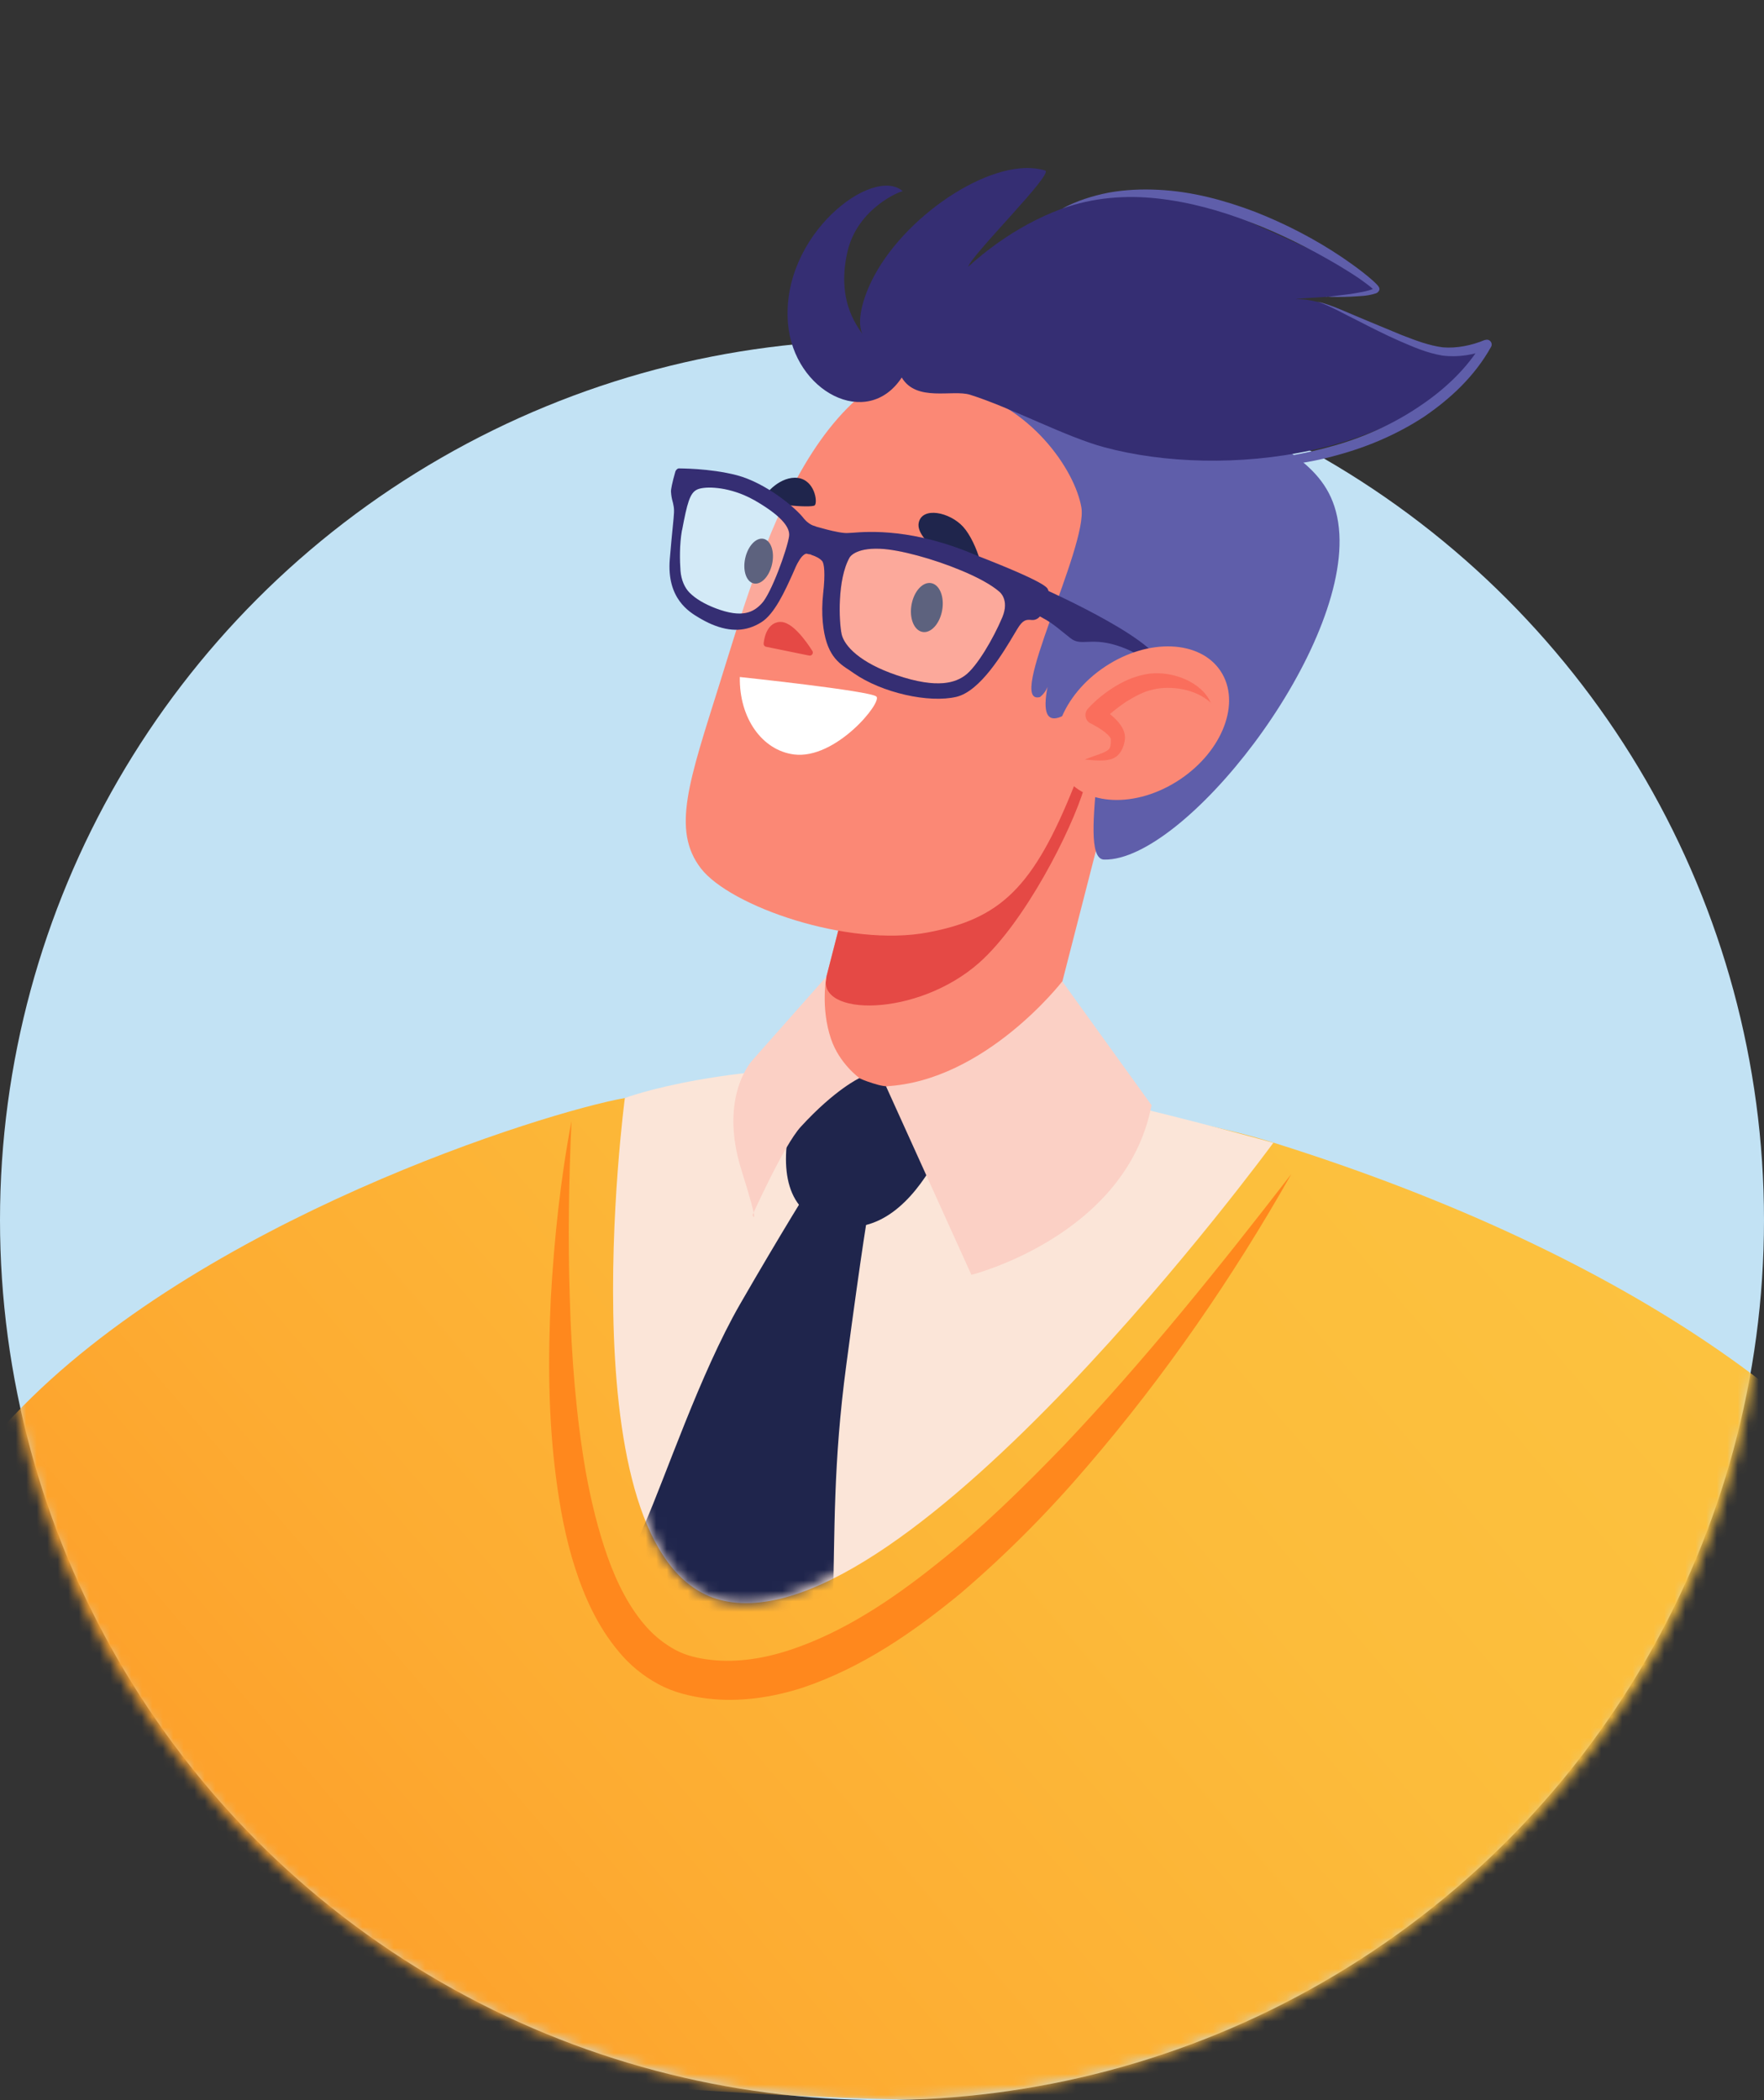 <svg width="168" height="200" viewBox="0 0 168 200" fill="none" xmlns="http://www.w3.org/2000/svg">
<rect x="0" y="0" width="168" height="200" fill="#333333" stroke="none"/>
<ellipse cx="84" cy="116.191" rx="84" ry="83.808" fill="#C2E2F4"/>
<mask id="mask0_1473_4277" style="mask-type:alpha" maskUnits="userSpaceOnUse" x="0" y="0" width="168" height="200">
<path fill-rule="evenodd" clip-rule="evenodd" d="M165.901 0H2.101V99.662C0.726 105.549 0 111.678 0 117.972C0 163.275 37.608 200 84 200C130.392 200 168 163.275 168 117.972C168 111.68 167.274 105.553 165.901 99.667V0Z" fill="#D9D9D9"/>
</mask>
<g mask="url(#mask0_1473_4277)">
<path d="M90.675 199.997C65.957 199.997 10.841 195.113 -2.732 187.597C-34.016 170.272 -13.09 149.997 1.337 134.782C18.977 116.177 51.914 105.914 59.525 104.564C74.862 101.843 88.903 102.68 88.903 102.68C97.533 104.053 112.789 106.158 121.292 108.821C156.439 119.824 176.631 136.026 183.199 148.367C183.199 148.367 196.943 176.397 172.16 191.597C157.928 200.325 114.169 200.001 90.687 199.997H90.675Z" fill="url(#paint0_linear_1473_4277)"/>
<path d="M121.278 108.821C121.278 108.821 86.502 156.299 68.929 152.449C53.591 149.088 59.511 104.564 59.511 104.564C59.511 104.564 69.323 100.877 86.27 101.784C95.816 102.296 107.47 105.041 121.278 108.833V108.821Z" fill="#FBE5D8"/>
<path d="M85.323 105.356L88.15 106.077C93.224 107.38 98.39 104.298 99.711 99.18L106.163 74.057C107.472 68.951 104.426 63.752 99.352 62.449L96.525 61.728C91.451 60.425 86.285 63.508 84.964 68.625L78.512 93.748C76.716 98.633 80.029 103.96 85.323 105.356Z" fill="#FB8875"/>
<path d="M106.142 69.289C107.937 62.299 103.79 63.602 97.94 62.101C92.09 60.601 85.892 65.056 84.097 72.046L78.71 93.017C77.725 96.832 87.352 96.901 93.248 91.691C97.546 87.887 102.029 79.176 103.292 74.942C103.871 72.988 106.153 69.301 106.153 69.301L106.142 69.289Z" fill="#E54945"/>
<path d="M91.924 103.494C91.924 103.494 85.865 103.913 83.618 103.308C77.976 101.773 78.405 98.353 78.405 98.353C78.405 98.353 69.74 114.66 79.482 116.707C88.078 118.51 91.936 103.506 91.936 103.506L91.924 103.494Z" fill="#1F254C"/>
<path d="M78.707 93.004C78.707 93.004 78.127 95.935 79.147 98.947C79.946 101.308 81.857 102.669 81.857 102.669C81.857 102.669 79.541 103.728 76.262 107.31C74.64 109.078 71.663 115.719 71.663 115.719C71.663 115.719 72.439 117.255 70.609 111.416C68.397 104.356 71.686 100.936 71.686 100.936L78.718 92.992L78.707 93.004Z" fill="#FBD0C5"/>
<path d="M84.382 103.448L92.514 121.406C92.514 121.406 107.273 117.696 109.671 105.251L101.168 93.457C101.168 93.457 93.847 102.948 84.382 103.448Z" fill="#FBD0C5"/>
<mask id="mask1_1473_4277" style="mask-type:luminance" maskUnits="userSpaceOnUse" x="58" y="99" width="64" height="54">
<path d="M121.409 104.577C121.409 104.577 86.517 156.288 68.944 152.45C53.606 149.089 59.653 103.972 59.653 103.972C59.653 103.972 83.088 94.074 121.421 104.588L121.409 104.577Z" fill="white"/>
</mask>
<g mask="url(#mask1_1473_4277)">
<path d="M79.322 153.531C79.032 164.895 80.573 178.84 81.43 188.308L61.644 200.323C60.347 200.323 59.05 200.311 57.752 200.3L47.152 185.924C47.152 185.924 57.636 153.624 61.355 145.238C63.347 140.749 66.66 130.827 70.495 124.174C74.329 117.521 77.399 112.602 77.399 112.602L82.751 114.963C82.751 114.963 82.091 118.731 80.596 130.013C79.345 139.4 79.519 145.576 79.31 153.531H79.322Z" fill="#1F254C"/>
</g>
<path d="M122.961 111.835C116.068 120.767 109.013 129.537 101.333 137.644C97.452 141.657 93.49 145.565 89.169 148.973C84.895 152.392 80.261 155.463 75.28 157.114C72.801 157.94 70.229 158.347 67.762 158.08C66.499 157.94 65.387 157.684 64.368 157.149C63.36 156.603 62.41 155.882 61.587 154.963C59.942 153.125 58.737 150.729 57.846 148.205C56.953 145.669 56.305 142.994 55.807 140.284C54.857 134.841 54.428 129.246 54.266 123.64C54.081 118.034 54.173 112.393 54.428 106.752C53.374 112.312 52.783 117.953 52.459 123.617C52.192 129.293 52.204 135.004 52.957 140.726C53.328 143.576 53.849 146.449 54.752 149.263C55.656 152.067 56.896 154.87 58.946 157.312C59.954 158.533 61.24 159.603 62.699 160.383C64.159 161.185 65.839 161.569 67.356 161.755C70.484 162.127 73.589 161.639 76.45 160.72C82.161 158.789 87.003 155.416 91.44 151.776C95.819 148.042 99.839 143.983 103.534 139.656C110.948 131.038 117.389 121.675 122.961 111.846V111.835Z" fill="#FF881D"/>
<path d="M107.112 61.414C110.193 51.12 112.915 37.058 93.465 34.36C77.931 32.196 72.44 52.667 68.547 65.066C65.628 74.382 63.937 79.035 66.752 82.698C69.52 86.292 80.746 90.247 88.391 88.793C95.261 87.49 98.423 84.559 102.316 74.789C105.791 66.066 105.814 65.752 107.112 61.414Z" fill="#FB8875"/>
<path d="M127.559 50.864C127.2 44.525 122.462 43.234 118.326 39.826C114.851 36.965 111.932 32.917 107.483 31.917C102.433 30.777 93.802 32.487 91.15 36.93C98.146 38.465 102.386 44.781 102.989 48.328C103.626 52.062 95.714 67.287 99.05 66.38C99.571 65.961 99.861 65.415 99.907 64.728C98.482 70.939 102.073 67.543 103.139 66.973C107.02 64.891 102.224 81.803 105.155 81.861C112.766 82.024 128.196 62.425 127.559 50.864Z" fill="#5F5EAA"/>
<path d="M141.589 32.848C137.372 36.209 128.684 28.277 123.39 28.498C123.958 28.323 130.653 28.207 131.117 27.567C131.754 26.695 121.768 22.357 116.81 20.181C108.574 16.576 99.433 18.867 92.205 25.404C92.599 24.194 100.395 16.506 99.538 16.239C94.858 14.785 86.517 20.205 83.273 26.241C82.15 28.335 81.478 30.766 82.231 32.022C82.034 31.429 79.555 29.091 80.702 24.008C81.663 19.751 85.903 18.134 85.984 18.216C83.181 15.704 74.307 22.368 75.049 30.847C75.616 37.279 82.578 40.966 85.88 35.953C87.293 38.314 90.71 37.07 92.39 37.593C96.306 38.826 101.484 41.606 105.179 42.595C116.474 45.642 134.314 43.56 141.577 32.859L141.589 32.848Z" fill="#352E73"/>
<path d="M77.121 62.146C77.121 62.146 75.522 59.506 74.329 59.518C73.136 59.529 73.02 61.309 73.02 61.309L77.121 62.146Z" fill="#E54945" stroke="#E54945" stroke-width="0.582" stroke-linejoin="round"/>
<path d="M70.459 64.473C70.459 64.473 82.889 65.787 83.469 66.334C84.048 66.88 79.588 72.359 75.614 71.847C72.602 71.463 70.39 68.404 70.459 64.473Z" fill="white"/>
<path d="M87.498 49.782C87.151 51.457 90.985 53.807 93.024 54.947C94.217 55.609 93.082 51.655 91.727 50.166C90.441 48.759 87.823 48.224 87.498 49.782Z" fill="#1F254C"/>
<path d="M87.858 60.181C87.052 60.037 86.583 58.879 86.811 57.595C87.038 56.312 87.876 55.388 88.683 55.532C89.489 55.676 89.958 56.834 89.73 58.117C89.502 59.401 88.664 60.325 87.858 60.181Z" fill="#1F254C"/>
<path d="M71.779 55.561C71.073 55.403 70.713 54.324 70.975 53.152C71.236 51.98 72.02 51.158 72.725 51.316C73.431 51.475 73.791 52.554 73.53 53.726C73.268 54.898 72.484 55.72 71.779 55.561Z" fill="#1F254C"/>
<path d="M72.733 47.561C72.663 47.992 77.297 48.422 77.598 48.12C77.888 47.817 77.598 45.735 75.988 45.514C74.378 45.305 72.825 46.968 72.733 47.55V47.561Z" fill="#1F254C"/>
<path opacity="0.28" d="M64.96 50.492C64.717 51.9 64.752 53.377 64.821 54.354C64.891 55.226 65.204 55.97 65.69 56.447C66.269 57.029 67.092 57.517 68.157 57.924C70.718 58.913 71.783 58.297 72.548 57.482C73.475 56.517 75.004 52.283 75.166 51.062C75.293 50.12 74.17 48.968 71.853 47.631C71.517 47.433 71.169 47.282 70.857 47.142C68.829 46.282 66.953 46.317 66.362 46.642C65.725 46.98 65.47 47.91 64.972 50.492H64.96Z" fill="white"/>
<path opacity="0.28" d="M80.908 53.098C79.726 55.203 79.9 59.215 80.155 60.402C80.41 61.519 81.904 63.112 85.356 64.287C89.376 65.659 91.033 64.961 91.913 64.322C93.037 63.496 94.624 60.797 95.469 58.762C96.141 57.11 95.215 56.378 95.168 56.343C94.392 55.668 93.071 54.959 91.554 54.331C88.913 53.225 85.657 52.342 83.816 52.26C81.394 52.156 80.919 53.086 80.908 53.098Z" fill="white"/>
<path d="M64.958 50.493C65.445 47.899 65.7 46.98 66.348 46.643C66.951 46.317 68.816 46.294 70.843 47.143C71.168 47.283 71.504 47.445 71.839 47.632C74.168 48.969 75.28 50.12 75.153 51.063C74.979 52.284 73.461 56.518 72.534 57.483C71.77 58.297 70.704 58.902 68.144 57.925C67.09 57.518 66.256 57.029 65.677 56.448C65.202 55.971 64.877 55.227 64.808 54.354C64.738 53.377 64.704 51.9 64.947 50.493H64.958ZM99.816 56.18C99.769 55.971 99.653 55.483 92.992 52.889C87.026 50.318 82.775 50.609 81.165 50.737C81.003 50.737 80.864 50.76 80.759 50.76C80.331 50.795 79.485 50.621 78.721 50.423L78.466 50.353C78.188 50.283 77.944 50.214 77.736 50.155C77.736 50.155 77.678 50.132 77.666 50.12C77.597 50.097 77.516 50.074 77.458 50.051C77.458 50.051 77.458 50.051 77.435 50.051C76.89 49.83 76.519 49.341 76.508 49.318C75.697 48.294 72.928 45.992 70.183 45.259C67.53 44.572 64.68 44.619 64.657 44.607C64.518 44.607 64.356 44.759 64.31 44.945C64.02 45.957 63.893 46.608 63.904 46.817C63.927 47.224 63.985 47.48 64.055 47.748C64.078 47.841 64.113 47.946 64.124 48.05C64.24 48.574 64.205 48.83 64.066 50.237C63.997 50.923 63.904 51.877 63.788 53.261C63.487 57.006 65.642 58.274 66.557 58.821C66.986 59.076 67.391 59.286 67.796 59.46C69.581 60.205 71.086 60.147 72.5 59.263C73.774 58.472 74.77 56.25 75.5 54.633C75.709 54.133 75.906 53.691 76.068 53.447C76.38 52.889 76.67 52.737 76.809 52.726C76.913 52.761 77.064 52.784 77.238 52.807C77.238 52.807 77.238 52.807 77.238 52.831C77.724 52.982 78.095 53.191 78.303 53.435C78.489 53.645 78.616 54.587 78.396 56.518C78.292 57.483 78.28 58.413 78.361 59.263C78.651 62.38 79.867 63.159 80.945 63.857C81.061 63.938 81.176 64.02 81.315 64.113C83.98 65.974 88.463 66.986 91.104 66.358C93.375 65.799 95.518 62.205 96.653 60.286L96.885 59.902C97.418 58.995 97.765 59.018 98.124 59.03C98.298 59.053 98.507 59.065 98.715 58.96C99.445 58.635 99.966 56.75 99.827 56.157L99.816 56.18ZM91.556 54.331C93.073 54.959 94.394 55.669 95.17 56.343C95.216 56.378 96.143 57.111 95.471 58.762C94.614 60.809 93.027 63.508 91.915 64.322C91.046 64.962 89.378 65.66 85.358 64.287C81.906 63.112 80.412 61.519 80.157 60.402C79.902 59.216 79.728 55.203 80.91 53.098C80.91 53.098 81.397 52.156 83.818 52.261C85.659 52.33 88.915 53.226 91.556 54.331Z" fill="#352E73"/>
<path d="M99.523 56.133C99.523 56.133 111.756 61.576 110.447 63.774L109.219 63.798C109.219 63.798 109.833 62.751 106.879 61.646C103.925 60.541 103.021 61.646 101.932 60.762C99.731 58.971 100.056 59.297 98.527 58.413L99.534 56.133H99.523Z" fill="#352E73"/>
<path d="M101.331 73.818C99.374 70.843 101.129 66.216 105.25 63.483C109.372 60.751 114.299 60.947 116.256 63.922C118.213 66.897 116.458 71.524 112.336 74.257C108.215 76.989 103.287 76.793 101.331 73.818Z" fill="#FB8875"/>
<path d="M115.327 66.962C114.898 65.938 113.948 65.17 112.917 64.705C111.863 64.24 110.728 64.031 109.5 64.147C108.307 64.31 107.218 64.752 106.245 65.345C105.26 65.95 104.403 66.624 103.603 67.496C103.279 67.857 103.302 68.415 103.661 68.753C103.719 68.811 103.777 68.846 103.847 68.881H103.858C104.322 69.125 104.854 69.427 105.248 69.741C105.445 69.904 105.607 70.067 105.7 70.195C105.746 70.265 105.77 70.311 105.793 70.346C105.804 70.404 105.793 70.602 105.793 70.707C105.781 70.963 105.746 71.149 105.654 71.288C105.561 71.428 105.329 71.567 105.063 71.684C104.519 71.905 103.893 72.091 103.302 72.335C103.951 72.382 104.565 72.463 105.237 72.405C105.573 72.37 105.967 72.312 106.337 72.033C106.708 71.742 106.905 71.311 107.021 70.963C107.079 70.753 107.102 70.637 107.137 70.393C107.16 70.114 107.113 69.846 107.032 69.637C106.87 69.195 106.615 68.881 106.36 68.602C105.839 68.055 105.306 67.671 104.669 67.322L104.924 68.718C105.596 68.055 106.395 67.403 107.206 66.857C108.04 66.345 108.886 65.857 109.801 65.671C110.67 65.45 111.701 65.461 112.662 65.647C113.624 65.845 114.585 66.24 115.373 66.973L115.327 66.962Z" fill="#FA6E5C"/>
<path d="M109.36 43.932C112.314 44.409 115.326 44.677 118.35 44.584C121.362 44.49 124.397 44.188 127.328 43.351C130.258 42.56 133.097 41.35 135.657 39.664C138.182 37.931 140.453 35.814 142.005 33.034C142.132 32.813 142.051 32.534 141.831 32.406C141.704 32.336 141.565 32.336 141.437 32.383H141.391C140.163 32.894 138.761 33.185 137.429 33.08C136.108 32.918 134.742 32.394 133.432 31.882L129.482 30.242C128.162 29.707 126.864 29.056 125.474 28.719C126.818 29.196 128.057 29.928 129.343 30.556C130.617 31.208 131.892 31.859 133.212 32.441C134.533 33.011 135.842 33.604 137.36 33.86C138.877 34.057 140.36 33.801 141.785 33.243L141.182 32.615C139.758 35.081 137.51 37.163 135.077 38.768C132.645 40.396 129.922 41.629 127.084 42.432C124.246 43.246 121.304 43.734 118.338 43.944C115.373 44.142 112.372 44.118 109.383 43.92L109.36 43.932Z" fill="#5F5EAA"/>
<path d="M126.297 28.265C127.073 28.289 127.861 28.289 128.637 28.254C129.425 28.196 130.178 28.219 131.024 27.94C131.082 27.905 131.128 27.917 131.209 27.835C131.244 27.8 131.29 27.765 131.313 27.719C131.336 27.684 131.336 27.719 131.36 27.626C131.394 27.556 131.36 27.405 131.36 27.416C131.267 27.219 131.197 27.184 131.128 27.091C130.977 26.94 130.838 26.8 130.688 26.672C130.386 26.405 130.085 26.16 129.772 25.916C129.147 25.428 128.51 24.974 127.861 24.532C125.255 22.776 122.451 21.322 119.52 20.17C116.578 19.054 113.497 18.228 110.322 18.077C108.747 17.995 107.16 18.065 105.596 18.344C104.055 18.647 102.538 19.123 101.159 19.868C104.09 18.809 107.218 18.565 110.253 18.903C113.288 19.24 116.265 20.066 119.127 21.182C121.999 22.276 124.756 23.671 127.421 25.241C128.081 25.637 128.741 26.044 129.379 26.474C129.691 26.695 130.004 26.916 130.305 27.149C130.456 27.265 130.607 27.382 130.734 27.509C130.792 27.556 130.873 27.661 130.861 27.637C130.861 27.37 130.873 27.486 130.873 27.451C130.896 27.451 130.827 27.475 130.804 27.498C130.19 27.765 129.355 27.87 128.614 27.998L126.297 28.289V28.265Z" fill="#5F5EAA"/>
</g>
<defs>
<linearGradient id="paint0_linear_1473_4277" x1="141.009" y1="102.168" x2="-10.393" y2="231.996" gradientUnits="userSpaceOnUse">
<stop stop-color="#FCC23F"/>
<stop offset="0.24" stop-color="#FCBC3B"/>
<stop offset="0.54" stop-color="#FDAC32"/>
<stop offset="0.88" stop-color="#FE9323"/>
<stop offset="1" stop-color="#FF881D"/>
</linearGradient>
</defs>
</svg>
